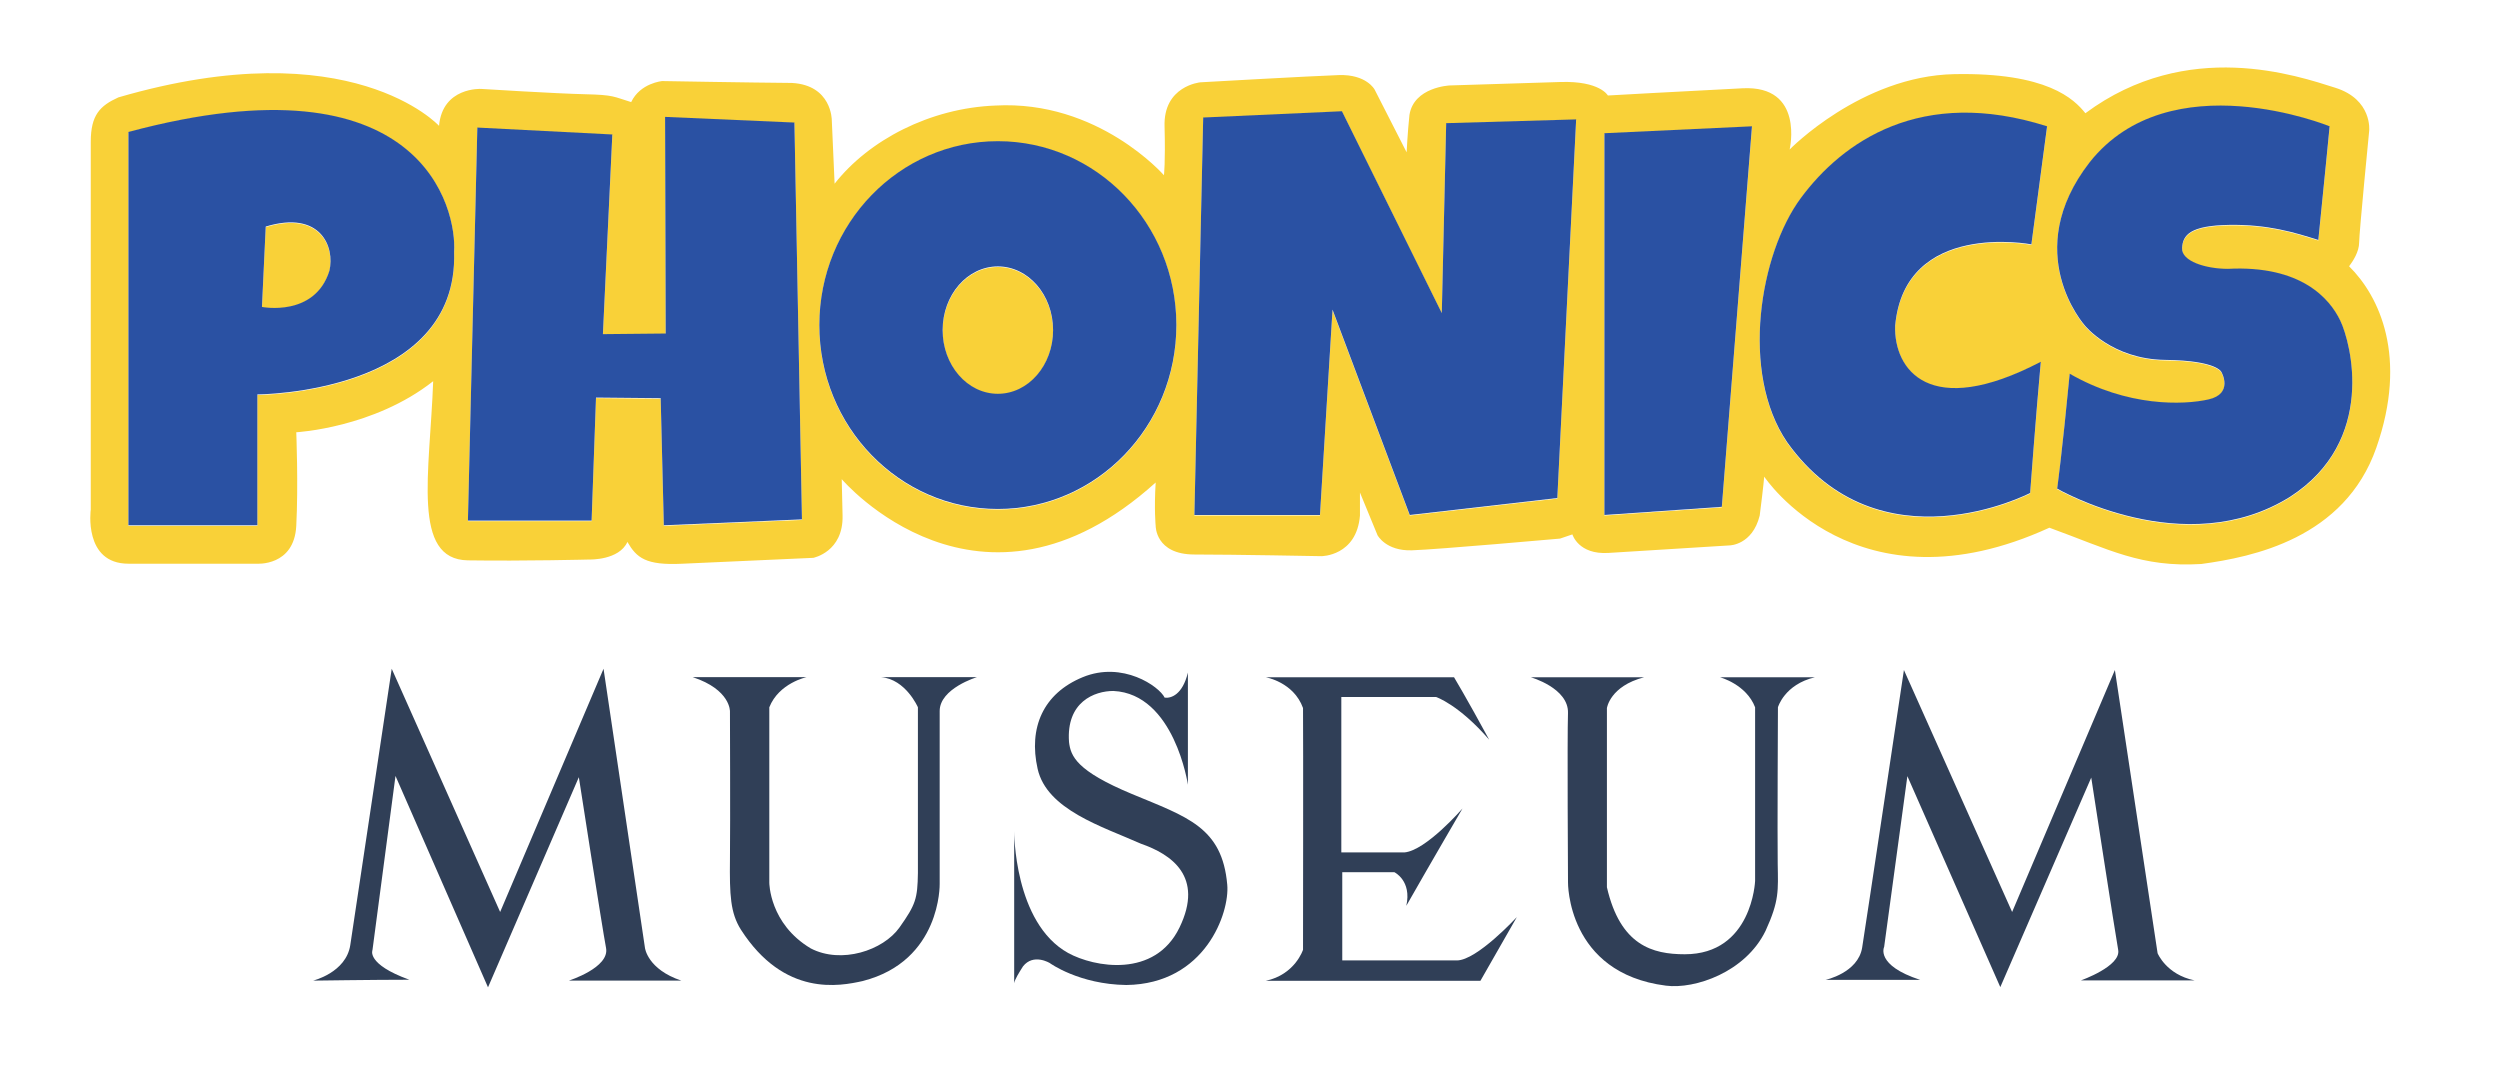 <?xml version="1.0" encoding="utf-8"?>
<!-- Generator: Adobe Illustrator 16.0.0, SVG Export Plug-In . SVG Version: 6.00 Build 0)  -->
<!DOCTYPE svg PUBLIC "-//W3C//DTD SVG 1.1//EN" "http://www.w3.org/Graphics/SVG/1.1/DTD/svg11.dtd">
<svg version="1.1" id="Layer_1" xmlns="http://www.w3.org/2000/svg" xmlns:xlink="http://www.w3.org/1999/xlink" x="0px" y="0px"
	 width="521.8px" height="225.8px" viewBox="0 0 521.8 225.8" enable-background="new 0 0 521.8 225.8" xml:space="preserve">
<path fill="#F9D138" d="M219.799,69.021c0,7.342-5.16,13.294-11.526,13.294c-6.365,0-11.525-5.952-11.525-13.294
	c0-7.342,5.16-13.294,11.525-13.294C214.639,55.728,219.799,61.679,219.799,69.021"/>
<path fill="#F9D138" d="M490.304,55.58c0.787-1.049,2.097-3.014,2.097-4.98c0-1.966,2.098-23.328,2.098-23.328
	s0.698-6.509-7.077-8.956c-7.776-2.446-30.842-10.508-52.16,5.318c-2.359-2.959-7.994-8.55-27.39-8.157
	c-19.397,0.393-34.337,15.727-34.337,15.727s3.145-13.434-9.829-12.778c-12.975,0.655-28.111,1.507-28.111,1.507
	s-1.638-3.08-9.895-2.818c-8.257,0.262-23.132,0.721-23.132,0.721s-7.47,0.328-8.388,6.159c-0.393,3.67-0.589,7.798-0.589,7.798
	l-6.684-13.105c0,0-1.704-3.211-7.471-3.015c-5.767,0.197-28.898,1.508-28.898,1.508s-7.798,0.72-7.47,9.305
	c0.196,7.535-0.131,10.091-0.131,10.091S229.243,20.85,207.75,22.03c-13.63,0.524-26.408,7.208-33.551,16.316
	c-0.458-10.222-0.589-13.302-0.589-13.302s0-7.274-8.322-7.732c-8.584-0.066-27.063-0.393-27.063-0.393s-4.587,0.393-6.487,4.39
	c-3.67-1.114-3.539-1.507-9.567-1.638c-6.029-0.131-21.755-1.114-21.755-1.114s-8.06-0.437-8.781,7.71
	c0,0-18.348-20.095-66.926-5.941c-3.844,1.747-5.766,3.676-5.766,9.264v76.765c0,0-1.573,11.301,7.863,11.301h26.736
	c0,0,7.852,0.629,8.294-7.897c0.443-8.528,0-19.537,0-19.537s16.169-0.874,28.576-10.659c-0.699,19.221-4.544,37.219,7.251,37.394
	c11.795,0.175,25.425-0.175,25.425-0.175s6.116,0.175,7.863-3.669c1.922,3.319,3.845,4.913,11.358,4.553
	c7.514-0.358,27.435-1.233,27.435-1.233s6.29-1.223,6.116-8.823l-0.175-7.602c0,0,28.783,33.876,65.527,0.699
	c-0.349,5.649,0,9.053,0,9.053s-0.087,5.976,8.082,5.976s26.517,0.349,26.517,0.349s7.339,0,8.038-8.474v-4.806l3.669,8.913
	c0,0,1.748,3.319,7.165,3.145c5.417-0.174,30.929-2.446,30.929-2.446l2.577-0.874c0,0,1.245,4.26,7.536,3.866
	c6.29-0.394,25.293-1.572,25.293-1.572s4.735-0.065,6.267-6.225c0.811-6.357,0.941-8.126,0.941-8.126s19.244,29.094,59.521,10.658
	c12.494,4.545,19.134,8.334,31.716,7.574c10.659-1.457,29.88-5.302,36.52-24.261C502.623,74.495,496.636,61.835,490.304,55.58
	 M53.716,82.446v27.312h-26.91V27.665C88.315,11.152,95.392,43.916,94.78,52.74C95.741,82.359,53.716,82.446,53.716,82.446
	 M138.553,109.759l-0.656-26.527l-13.498-0.131l-0.918,25.687H97.663l1.966-82.04l28.177,1.441l-1.966,41.676l13.106-0.131
	l-0.131-45.214l26.997,1.179l1.573,82.827L138.553,109.759z M208.274,106.355c-20.578,0-37.259-17.184-37.259-38.382
	s16.681-38.383,37.259-38.383c20.577,0,37.259,17.185,37.259,38.383S228.851,106.355,208.274,106.355 M325.044,104.07l-30.798,3.539
	l-16.12-42.855l-2.621,42.855h-26.211l1.835-82.958l28.963-1.311l20.838,42.134l0.917-39.644l27.128-0.786L325.044,104.07z
	 M359.38,105.905l-24.507,1.704V27.927l30.798-1.441L359.38,105.905z M425.956,75.631c-1.048,11.533-2.229,27.391-2.229,27.391
	s-31.453,16.382-50.718-10.616c-9.829-14.416-5.766-39.316,2.883-50.98c8.65-11.664,25.032-23.328,51.374-14.94l-3.276,24.638
	c0,0-26.474-5.111-28.439,17.037C395.289,77.204,402.628,87.819,425.956,75.631 M477.984,103.808
	c-22.017,13.761-48.613-1.704-48.613-1.704s1.041-7.47,2.613-23.983c12.058,6.946,23.722,6.553,28.964,5.373
	c5.241-1.179,2.752-5.635,2.752-5.635s-0.655-2.49-11.795-2.621c-11.141-0.131-16.775-7.208-16.775-7.208
	s-13.63-15.202,1.048-34.074c16.776-21.1,50.063-7.47,50.063-7.47s-1.049,10.877-2.359,23.72c-4.98-1.572-10.484-3.276-18.609-3.145
	c-8.126,0.131-9.697,2.097-9.829,4.849s4.98,4.325,9.567,4.325c15.202-0.786,21.23,6.16,23.458,10.812
	C490.696,71.7,496.071,92.144,477.984,103.808"/>
<path fill="#F9D138" d="M55.463,47.411l-0.786,16.775c0,0,11.008,2.184,14.066-7.514C69.966,51.692,66.909,43.916,55.463,47.411"/>
<path fill="#303F57" d="M65.336,204.677c0,0,6.902-1.66,7.776-7.426c0.874-5.768,8.65-57.665,8.65-57.665l22.628,50.762
	l21.581-50.762l8.649,58.276c0,0,0.525,4.455,7.602,6.814h-23.503c0,0,8.562-2.708,7.776-6.814
	c-0.786-4.106-5.679-35.647-5.679-35.647l-18.959,43.86l-19.309-44.123l-4.805,36.347c0,0-1.377,2.916,7.699,6.192
	C78.104,204.491,65.336,204.677,65.336,204.677"/>
<path fill="#303F57" d="M144.581,141.333h23.765c0,0-5.767,1.224-7.776,6.291v36.608c0,0,0,8.562,8.649,13.718
	c6.378,3.319,15.115,0.437,18.523-4.369c3.407-4.806,3.757-6.028,3.844-11.358v-34.599c0,0-2.534-5.854-7.688-6.291h20.007
	c0,0-7.776,2.359-7.776,7.078v36.084c0,0,0.35,16.075-16.076,20.27c-4.718,1.048-16.338,3.406-25.424-10.747
	c-2.185-3.495-2.359-7.164-2.272-14.679c0.087-7.514,0-30.842,0-30.842S152.532,143.954,144.581,141.333"/>
<path fill="#303F57" d="M247.939,140.372v23.416c0,0-2.796-18.959-15.552-19.571c-3.931,0-9.873,2.272-9.261,10.659
	c0.349,2.971,1.573,6.028,13.105,10.834c11.533,4.806,18.872,6.902,19.921,18.959c0.524,5.767-4.543,20.699-21.056,20.92
	c-9.873-0.125-15.989-4.582-15.989-4.582s-3.408-2.096-5.592,0.699c-0.873,1.398-1.66,2.621-1.835,3.496v-31.74
	c0,0-0.087,19.158,11.271,25.449c5.417,2.969,18.086,5.328,23.241-5.33c5.154-10.66-1.748-15.289-8.038-17.475
	c-8.038-3.582-19.659-7.077-21.581-15.639c-1.922-8.562,1.136-15.727,9.436-19.135c8.3-3.406,15.945,1.922,17.081,4.281
	C244.401,145.79,246.826,145.024,247.939,140.372"/>
<path fill="#303F57" d="M264.169,141.355c0,0,5.832,0.983,7.798,6.422c0.064,5.504,0,50.456,0,50.456s-1.639,5.178-7.798,6.486
	h44.82l7.602-13.301c0,0-8.322,9.043-12.517,9.043h-23.917v-18.414h10.877c0,0,3.67,1.77,2.49,7.012
	c5.111-8.977,11.73-20.312,11.73-20.312s-7.602,8.779-12.123,9.172h-13.171v-32.436h19.789c0,0,4.718,1.573,11.074,8.912
	c-4.849-8.912-7.339-13.04-7.339-13.04H264.169z"/>
<path fill="#303F57" d="M319.495,141.355c0,0,7.951,2.25,7.776,7.492c-0.175,5.241,0.003,35.297,0.003,35.297
	s-0.265,18.96,20.442,21.581c6.027,0.783,16.6-2.797,20.794-11.446c2.883-6.29,2.621-8.387,2.533-13.979
	c-0.087-5.592,0.048-32.676,0.048-32.676s1.35-4.762,7.728-6.269h-19.833c0,0,5.505,1.463,7.339,6.269v36.258
	c0,0-0.61,15.291-14.678,15.291c-6.727,0-13.455-1.836-16.251-13.979V147.8c0,0,0.612-4.588,7.776-6.444H319.495z"/>
<path fill="#303F57" d="M441.421,139.849l8.911,59.105c0,0,1.803,4.456,7.699,5.668h-23.688c0,0,8.388-2.949,7.765-6.355
	c-0.622-3.408-5.624-35.965-5.624-35.965l-18.981,43.729l-19.396-44.035l-4.849,35.647c0,0-1.9,3.801,7.536,6.881h-19.789
	c0,0,6.813-1.442,7.666-6.75c0.852-5.307,8.716-57.926,8.716-57.926l22.585,50.5L441.421,139.849z"/>
<polygon fill="#2A51A3" points="99.629,26.625 97.663,108.665 123.481,108.665 124.398,82.979 137.897,83.11 138.552,109.635 
	167.384,108.403 165.812,25.577 138.814,24.396 138.945,69.611 125.84,69.742 127.806,28.066 "/>
<path fill="#2A51A3" d="M208.273,29.467c-20.578,0-37.259,17.185-37.259,38.383c0,21.198,16.681,38.382,37.259,38.382
	c20.578,0,37.259-17.184,37.259-38.382C245.533,46.652,228.852,29.467,208.273,29.467 M208.273,82.192
	c-6.365,0-11.526-5.952-11.526-13.294c0-7.342,5.161-13.294,11.526-13.294c6.365,0,11.526,5.952,11.526,13.294
	C219.8,76.24,214.639,82.192,208.273,82.192"/>
<polygon fill="#2A51A3" points="278.126,64.63 275.505,107.485 249.294,107.485 251.129,24.527 280.092,23.218 300.93,65.352 
	301.847,25.708 328.975,24.92 325.044,103.946 294.246,107.485 "/>
<polygon fill="#2A51A3" points="334.873,27.804 365.671,26.362 359.38,105.782 334.873,107.485 "/>
<path fill="#2A51A3" d="M427.267,26.362L423.99,51c0,0-26.473-5.111-28.438,17.037c-0.263,9.043,7.077,19.659,30.403,7.471
	c-1.048,11.532-2.227,27.39-2.227,27.39s-31.454,16.382-50.719-10.615c-9.829-14.416-5.767-39.317,2.883-50.981
	C384.542,29.639,400.925,17.975,427.267,26.362"/>
<path fill="#2A51A3" d="M486.241,26.362c0,0-33.288-13.63-50.062,7.47c-14.679,18.872-1.049,34.074-1.049,34.074
	s5.636,7.077,16.775,7.208c11.139,0.131,11.795,2.622,11.795,2.622s2.49,4.455-2.753,5.635c-5.242,1.179-16.906,1.573-28.963-5.373
	c-1.572,16.513-2.613,23.983-2.613,23.983s26.596,15.464,48.614,1.703c18.085-11.663,12.712-32.108,10.484-36.76
	c-2.229-4.653-8.258-11.599-23.459-10.813c-4.588,0-9.698-1.572-9.567-4.324c0.131-2.753,1.704-4.718,9.829-4.849
	c8.126-0.131,13.63,1.572,18.609,3.145C485.193,37.241,486.241,26.362,486.241,26.362"/>
<path fill="#2A51A3" d="M26.806,27.542v82.093h26.91V82.323c0,0,42.025-0.087,41.064-29.706
	C95.392,43.793,88.314,11.029,26.806,27.542 M68.744,56.549c-3.058,9.698-14.067,7.514-14.067,7.514l0.787-16.775
	C66.909,43.793,69.967,51.569,68.744,56.549"/>
</svg>
